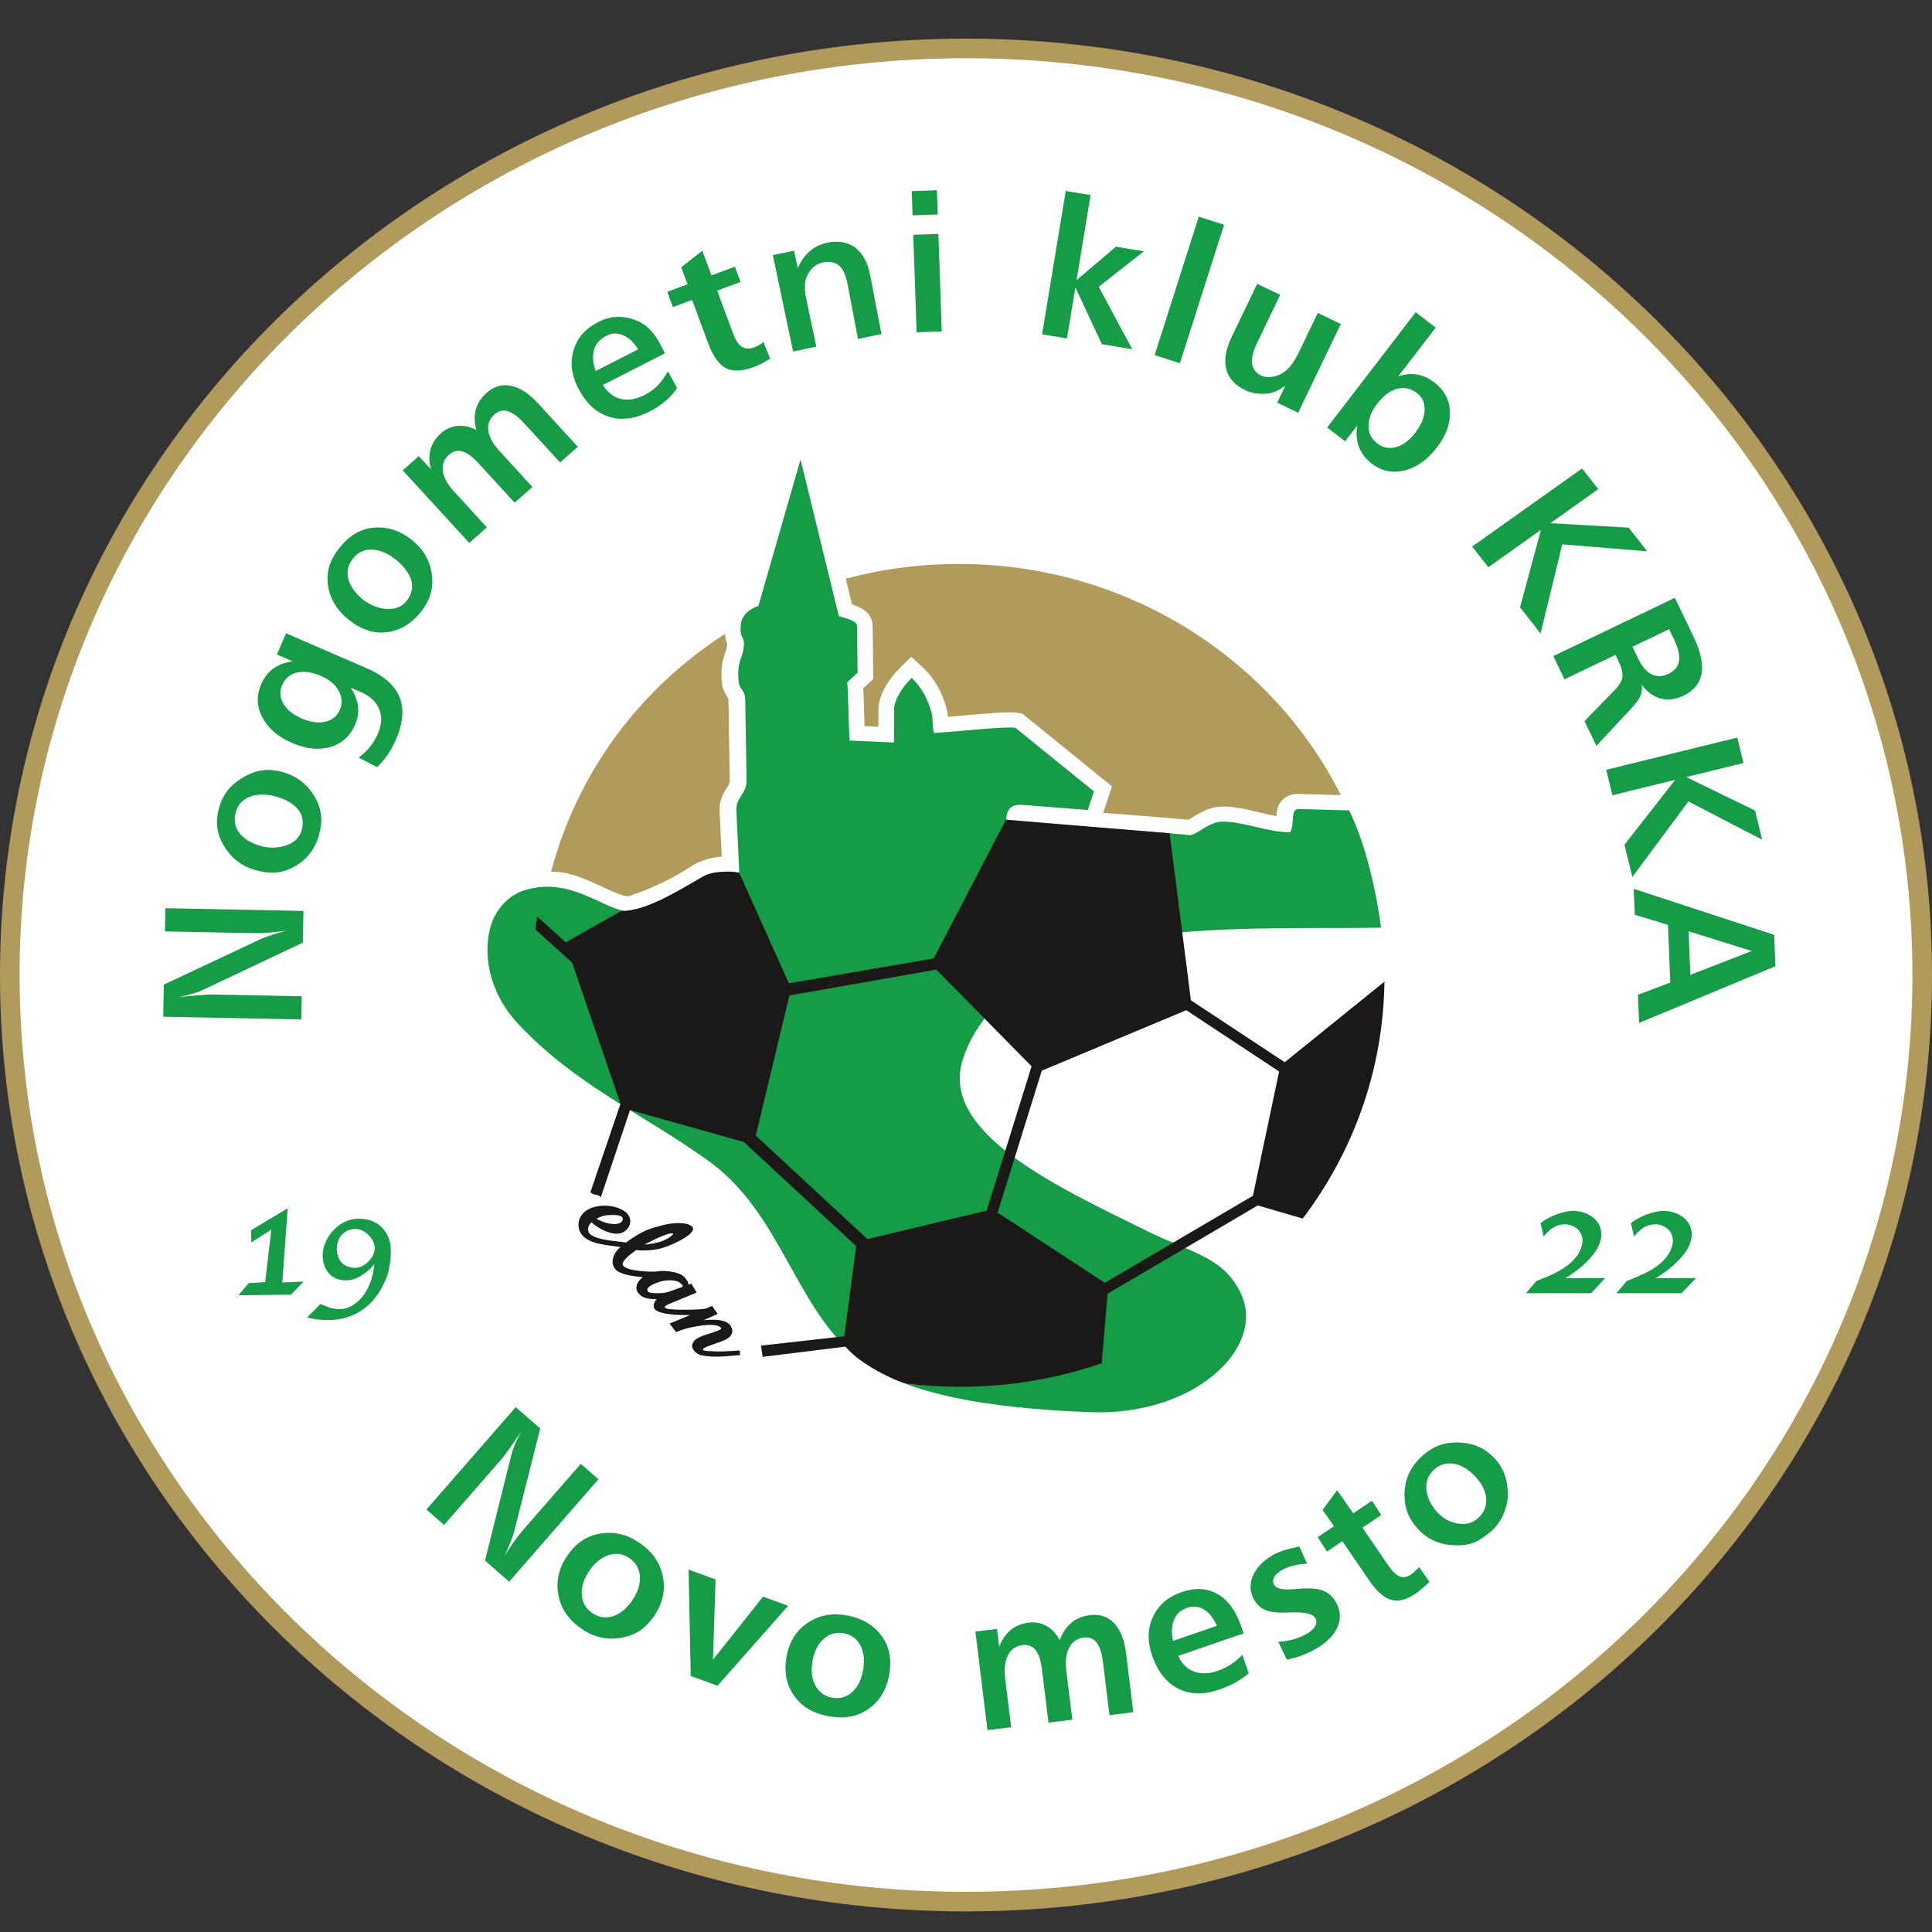 <?xml version="1.0" encoding="UTF-8"?>
<svg xmlns="http://www.w3.org/2000/svg" width="50" height="50" viewBox="0 0 50 50" fill="none">
  <rect x="0" y="0" width="50" height="50" fill="#333333" stroke="none"/>
  <path fill-rule="evenodd" clip-rule="evenodd" d="M25 1C38.805 1 50 11.852 50 25.234C50 38.615 38.805 49.467 25 49.467C11.195 49.467 0 38.615 0 25.234C0 11.852 11.195 1 25 1Z" fill="#B09A5C"></path>
  <path fill-rule="evenodd" clip-rule="evenodd" d="M25 1.507C38.525 1.507 49.493 12.132 49.493 25.234C49.493 38.335 38.525 48.96 25 48.96C11.476 48.96 0.507 38.335 0.507 25.234C0.507 12.132 11.476 1.507 25 1.507Z" fill="white"></path>
  <path fill-rule="evenodd" clip-rule="evenodd" d="M20.718 11.891L19.626 15.684C19.523 15.714 19.211 15.845 19.175 16.146C19.125 16.569 19.285 16.425 19.247 16.754C19.228 16.919 19.18 17.003 19.145 17.13C19.111 17.258 19.088 17.428 19.121 17.669C19.145 17.852 19.282 17.849 19.287 18.12L19.321 20.203C19.326 20.537 19.041 20.64 19.057 20.974L19.133 22.595C18.879 22.511 18.433 22.562 18.179 22.724C17.535 23.134 17.14 23.322 16.44 23.56C15.819 23.771 14.878 22.601 13.533 23.053C13.197 23.165 12.834 23.499 12.696 23.977C12.496 24.675 12.64 25.665 13.393 26.478C14.873 28.078 16.666 28.839 18.341 30.048C20.233 31.414 20.572 33.855 22.209 35.153C23.609 36.263 26.378 36.474 28.221 36.547C30.868 36.652 32.743 34.919 32.131 33.514C31.704 32.535 30.799 32.407 29.713 31.872C27.364 30.715 24.314 29.319 24.915 27.425C25.545 25.44 27.954 24.379 30.381 24.146C32.268 23.966 34.373 24.037 35.742 24.008C35.528 22.426 35.138 21.418 34.916 20.973L33.61 20.937C33.38 20.931 33.521 21.299 33.389 21.538C32.873 21.553 32.136 21.249 31.619 21.264C31.288 21.274 30.995 21.59 30.803 21.612C29.226 21.465 27.619 21.374 26.042 21.227C26.051 20.924 26.178 20.808 26.469 20.831L28.151 20.962L28.311 20.481L26.279 18.835C25.998 18.794 24.878 18.925 24.177 18.97C24.114 18.828 24.157 18.588 24.102 18.413C24.012 18.122 23.876 17.805 23.593 17.544C23.339 17.795 23.138 18.12 23.138 18.369L23.135 19.216C22.762 19.199 22.363 19.183 21.99 19.166C21.956 18.691 21.961 18.13 21.927 17.655L22.194 17.41L22.181 16.217C22.179 16.051 21.914 16.012 21.71 15.947L20.718 11.891Z" fill="#169B47"></path>
  <path fill-rule="evenodd" clip-rule="evenodd" d="M24.843 35.89C26.129 35.89 27.364 35.675 28.511 35.283L28.665 33.481L32.551 31.197L33.715 31.536C35.02 29.813 35.8 27.697 35.829 25.405L33.249 27.49L30.821 25.888L30.27 21.566L26.033 21.213L24.164 24.804L20.416 25.448L19.127 22.58C18.703 22.533 18.387 22.571 18.205 22.677C17.455 23.112 16.694 23.578 16.078 23.576L14.643 24.387L13.902 23.719C13.885 23.832 13.87 23.945 13.857 24.058L14.805 24.911L16.058 28.565L15.282 30.847C15.346 30.952 15.48 30.885 15.548 30.988L16.306 28.727L19.25 29.554L22.158 32.25L21.849 34.582L19.694 34.824L19.738 35.115L21.894 34.849C22.114 35.191 23.026 35.688 23.442 35.804C23.901 35.861 24.368 35.89 24.843 35.89ZM33.103 27.73L32.426 30.946L28.591 33.199L25.818 31.382L26.962 27.709L30.7 26.144L33.103 27.73ZM19.559 29.389L20.43 25.762L24.232 25.094L26.697 27.596L25.535 31.329L22.448 32.067L19.559 29.389Z" fill="#1B1918"></path>
  <path fill-rule="evenodd" clip-rule="evenodd" d="M34.701 20.577C32.919 17.036 29.161 14.595 24.813 14.595C23.8 14.595 22.819 14.728 21.888 14.976L22.05 15.64C22.328 15.732 22.581 15.882 22.584 16.213L22.599 17.575L22.341 17.813C22.358 18.139 22.361 18.466 22.374 18.793C22.493 18.798 22.613 18.803 22.732 18.808L22.734 18.368C22.735 17.968 23.022 17.549 23.304 17.271L23.582 16.997L23.87 17.262C24.186 17.551 24.366 17.903 24.489 18.301C24.514 18.384 24.526 18.467 24.532 18.552C24.667 18.541 24.801 18.529 24.934 18.517C25.202 18.494 25.47 18.47 25.738 18.452C25.921 18.441 26.159 18.423 26.339 18.449L26.452 18.465L28.778 20.351L28.551 21.036C29.287 21.092 30.023 21.148 30.758 21.216C30.791 21.198 30.829 21.173 30.854 21.158C30.945 21.102 31.035 21.047 31.132 21C31.281 20.928 31.439 20.879 31.607 20.874C31.931 20.865 32.272 20.948 32.585 21.022C32.718 21.054 32.877 21.094 33.033 21.12C33.045 20.958 33.064 20.808 33.226 20.67C33.327 20.584 33.457 20.544 33.591 20.547L34.701 20.577ZM18.767 16.403C16.544 17.833 14.946 19.99 14.261 22.558C14.684 22.56 14.974 22.678 15.394 22.861C15.525 22.918 16.149 23.235 16.276 23.192C16.915 22.974 17.362 22.758 17.927 22.398C18.127 22.271 18.405 22.19 18.679 22.17L18.623 20.991C18.613 20.765 18.68 20.593 18.799 20.403C18.834 20.348 18.888 20.277 18.887 20.209L18.853 18.127C18.853 18.115 18.853 18.095 18.849 18.084C18.783 17.957 18.71 17.87 18.69 17.719C18.659 17.488 18.663 17.256 18.725 17.031C18.754 16.923 18.803 16.821 18.816 16.71C18.817 16.698 18.819 16.681 18.819 16.666C18.768 16.551 18.776 16.497 18.767 16.403Z" fill="#B09A5C"></path>
  <path fill-rule="evenodd" clip-rule="evenodd" d="M16.202 32.155C16.325 32.062 16.51 31.944 16.649 31.875C16.82 31.79 17.051 31.731 17.238 31.688C17.399 31.652 17.789 31.612 17.917 31.75C18.014 31.855 17.754 32.015 17.684 32.057C17.54 32.143 17.371 32.218 17.213 32.275C16.99 32.354 16.701 32.38 16.466 32.351C16.373 32.417 16.045 32.647 16.127 32.756C16.234 32.898 16.793 32.916 16.972 32.909C17.118 32.881 17.269 32.889 17.414 32.918C17.512 32.937 17.638 32.975 17.709 33.048C17.773 33.112 17.807 33.169 17.821 33.25L17.891 33.219L18.028 33.451L17.336 33.738C17.121 33.827 17.196 33.868 17.374 33.884C17.652 33.91 18.055 33.895 18.251 33.871L18.429 33.797L18.575 34.004L18.208 34.167C18.472 34.141 18.805 34.137 18.914 34.321C19.006 34.477 18.925 34.597 18.776 34.671C18.718 34.7 18.649 34.725 18.587 34.747C18.516 34.772 18.268 34.855 18.22 34.888C18.097 34.973 18.398 34.967 18.426 34.969C18.644 34.986 18.896 34.967 19.114 34.952L19.145 34.95L19.154 35.07L19.123 35.072C18.856 35.093 18.587 35.127 18.319 35.1C18.226 35.09 18.125 35.083 18.045 35.029C17.975 34.982 17.896 34.894 17.913 34.806C17.923 34.752 17.966 34.691 18.012 34.66C18.166 34.554 18.354 34.526 18.525 34.456C18.547 34.447 18.7 34.402 18.66 34.362C18.504 34.204 17.884 34.342 17.69 34.404C17.632 34.422 17.554 34.453 17.497 34.475L17.328 34.255L17.859 34.034C17.576 34.037 17.168 34.026 16.99 33.92C16.868 33.848 16.917 33.708 16.994 33.623C16.845 33.618 16.676 33.615 16.564 33.513C16.499 33.454 16.458 33.38 16.472 33.291C16.488 33.196 16.556 33.113 16.636 33.052C16.41 33.035 16.046 32.987 15.93 32.854C15.766 32.667 15.893 32.407 16.058 32.273C15.835 32.242 15.597 32.22 15.393 32.159C15.301 32.132 15.209 32.087 15.133 32.029C14.905 31.853 14.923 31.511 15.154 31.343C15.421 31.148 15.894 31.161 16.166 31.349C16.379 31.496 16.351 31.761 16.136 31.885C15.903 32.021 15.491 31.807 15.308 31.632C15.203 31.723 15.172 31.892 15.316 31.971C15.546 32.107 15.934 32.116 16.202 32.155ZM17.648 33.31C17.696 33.276 17.65 33.248 17.619 33.217C17.504 33.101 17.201 33.125 17.054 33.178C16.977 33.205 16.687 33.305 16.767 33.421C16.811 33.486 17.108 33.469 17.182 33.459C17.342 33.436 17.494 33.356 17.648 33.31ZM16.681 32.207C16.781 32.205 16.866 32.184 16.976 32.165C17.085 32.145 17.198 32.101 17.293 32.044C17.317 32.029 17.418 31.962 17.424 31.93C17.359 31.863 16.894 32.096 16.681 32.207ZM15.439 31.539C15.587 31.638 15.93 31.741 16.072 31.633C16.105 31.608 16.139 31.538 16.098 31.496C16.034 31.432 15.856 31.444 15.772 31.446C15.639 31.448 15.548 31.485 15.439 31.539Z" fill="#1B1918"></path>
  <path fill-rule="evenodd" clip-rule="evenodd" d="M41.544 33.075L40.51 33.08C40.881 32.859 41.466 32.389 41.442 31.924C41.42 31.512 41.026 31.352 40.758 31.338C40.443 31.321 39.996 31.53 39.868 31.66L39.95 32C40.15 31.749 40.324 31.685 40.514 31.686C40.758 31.689 41.031 31.896 40.936 32.242C40.781 32.806 40.038 33.033 39.758 33.154L39.493 33.468H41.179L41.544 33.075Z" fill="#169B47"></path>
  <path fill-rule="evenodd" clip-rule="evenodd" d="M7.86 33.167L7.307 33.19L7.445 31.27L6.499 31.837L6.503 32.154L7.022 31.824L6.862 33.181L6.435 33.207L6.171 33.522L7.528 33.505L7.86 33.167Z" fill="#169B47"></path>
  <path fill-rule="evenodd" clip-rule="evenodd" d="M9.236 31.541C8.733 31.564 8.333 32.074 8.35 32.516C8.364 32.9 8.612 33.185 9.065 33.127C9.168 33.114 9.316 33.045 9.444 32.947C9.536 32.876 9.599 32.844 9.688 32.702C9.624 33.421 9.258 33.747 9.001 33.843C8.69 33.958 8.391 33.781 8.294 33.746L7.95 34.094C8.387 34.213 9.516 34.338 10.015 33.034C10.042 32.962 10.15 32.575 10.104 32.224C10.064 31.923 9.827 31.514 9.236 31.541ZM9.474 32.702C9.186 32.933 8.881 32.742 8.817 32.651C8.609 32.354 8.726 31.856 9.138 31.808C9.437 31.772 9.677 32.062 9.696 32.266C9.712 32.439 9.604 32.597 9.474 32.702Z" fill="#169B47"></path>
  <path fill-rule="evenodd" clip-rule="evenodd" d="M43.895 33.075L42.85 33.08C43.22 32.859 43.806 32.389 43.781 31.924C43.76 31.512 43.365 31.352 43.097 31.338C42.782 31.321 42.336 31.53 42.208 31.66L42.29 32C42.489 31.749 42.663 31.685 42.853 31.686C43.097 31.689 43.37 31.896 43.275 32.242C43.12 32.806 42.377 33.033 42.097 33.154L41.832 33.468H43.518L43.895 33.075Z" fill="#169B47"></path>
  <path fill-rule="evenodd" clip-rule="evenodd" d="M13.347 36.416L13.981 36.969L13.306 39.641C13.286 39.713 13.255 39.804 13.213 39.912C13.17 40.018 13.118 40.139 13.056 40.271C13.145 40.127 13.229 39.999 13.309 39.887C13.389 39.775 13.461 39.682 13.525 39.609L15.03 37.884L15.488 38.283L13.176 40.934L12.551 40.388L13.235 37.647C13.251 37.578 13.279 37.494 13.321 37.395C13.364 37.296 13.417 37.183 13.483 37.056C13.367 37.229 13.266 37.375 13.18 37.496C13.095 37.618 13.032 37.701 12.993 37.746L11.493 39.465L11.035 39.066L13.347 36.416Z" fill="#169B47"></path>
  <path fill-rule="evenodd" clip-rule="evenodd" d="M17.82 40.621L18.519 40.875L18.452 42.952L19.747 41.321L20.397 41.557L18.57 43.627L17.876 43.375L17.82 40.621Z" fill="#169B47"></path>
  <path fill-rule="evenodd" clip-rule="evenodd" d="M21.83 42.267C21.636 42.233 21.465 42.282 21.316 42.414C21.168 42.547 21.072 42.738 21.028 42.988C20.984 43.237 21.009 43.448 21.103 43.623C21.198 43.797 21.342 43.901 21.536 43.936C21.733 43.97 21.905 43.922 22.051 43.793C22.197 43.662 22.293 43.471 22.337 43.219C22.382 42.966 22.358 42.752 22.264 42.579C22.171 42.405 22.025 42.301 21.83 42.267ZM21.911 41.806C22.325 41.879 22.627 42.072 22.822 42.345C23.018 42.618 23.084 42.937 23.012 43.344C22.941 43.748 22.745 44.043 22.467 44.234C22.188 44.426 21.863 44.489 21.451 44.416C21.038 44.343 20.75 44.165 20.555 43.891C20.36 43.617 20.284 43.282 20.355 42.875C20.427 42.469 20.617 42.194 20.893 42.005C21.169 41.815 21.497 41.733 21.911 41.806Z" fill="#169B47"></path>
  <path fill-rule="evenodd" clip-rule="evenodd" d="M27.426 42.446C27.496 42.254 27.597 42.105 27.728 41.997C27.858 41.888 28.018 41.822 28.206 41.799C28.464 41.767 28.674 41.838 28.835 42.01C28.998 42.182 29.101 42.443 29.144 42.794L29.33 44.312L28.713 44.388L28.544 43.009C28.515 42.777 28.46 42.61 28.378 42.508C28.297 42.405 28.185 42.363 28.045 42.38C27.876 42.401 27.752 42.486 27.671 42.639C27.591 42.791 27.566 42.99 27.596 43.238L27.752 44.506L27.135 44.581L26.965 43.203C26.937 42.972 26.882 42.805 26.799 42.702C26.717 42.599 26.604 42.557 26.462 42.574C26.293 42.595 26.168 42.681 26.088 42.833C26.008 42.985 25.983 43.185 26.013 43.432L26.169 44.7L25.556 44.775L25.243 42.225L25.802 42.156L25.859 42.618C25.929 42.434 26.028 42.289 26.157 42.184C26.285 42.079 26.442 42.016 26.628 41.993C26.793 41.973 26.946 42.002 27.086 42.081C27.225 42.16 27.338 42.282 27.426 42.446Z" fill="#169B47"></path>
  <path fill-rule="evenodd" clip-rule="evenodd" d="M32.117 42.075L32.184 42.272L30.493 42.853C30.58 43.052 30.714 43.186 30.894 43.256C31.074 43.325 31.279 43.321 31.507 43.243C31.632 43.2 31.748 43.143 31.856 43.073C31.964 43.003 32.062 42.919 32.152 42.823L32.317 43.302C32.217 43.391 32.103 43.47 31.975 43.542C31.848 43.612 31.706 43.674 31.552 43.727C31.151 43.865 30.797 43.857 30.491 43.701C30.184 43.546 29.96 43.261 29.817 42.848C29.691 42.48 29.698 42.144 29.839 41.841C29.981 41.538 30.227 41.325 30.581 41.203C30.93 41.083 31.239 41.099 31.508 41.253C31.777 41.405 31.98 41.679 32.117 42.075ZM31.493 42.075C31.405 41.875 31.292 41.735 31.156 41.653C31.019 41.573 30.873 41.559 30.717 41.612C30.558 41.667 30.447 41.769 30.383 41.919C30.319 42.07 30.311 42.251 30.359 42.465L31.493 42.075Z" fill="#169B47"></path>
  <path fill-rule="evenodd" clip-rule="evenodd" d="M33.629 40.023L33.828 40.471C33.702 40.474 33.585 40.489 33.476 40.517C33.367 40.544 33.267 40.584 33.174 40.636C33.074 40.693 33.006 40.755 32.972 40.82C32.939 40.886 32.94 40.951 32.977 41.017C33.034 41.117 33.206 41.153 33.492 41.127C33.524 41.124 33.548 41.122 33.564 41.12C33.859 41.094 34.079 41.107 34.226 41.16C34.372 41.212 34.489 41.314 34.574 41.465C34.695 41.677 34.708 41.892 34.613 42.11C34.519 42.327 34.329 42.517 34.042 42.679C33.922 42.747 33.8 42.804 33.673 42.849C33.548 42.894 33.424 42.928 33.301 42.948L33.081 42.489C33.215 42.483 33.344 42.464 33.467 42.429C33.592 42.393 33.707 42.346 33.813 42.285C33.923 42.223 33.999 42.155 34.038 42.082C34.078 42.01 34.078 41.94 34.039 41.873C33.977 41.763 33.759 41.715 33.386 41.731L33.372 41.73C33.094 41.743 32.891 41.725 32.762 41.674C32.634 41.624 32.531 41.532 32.455 41.399C32.344 41.203 32.334 40.997 32.425 40.782C32.517 40.567 32.694 40.385 32.957 40.235C33.028 40.196 33.11 40.161 33.205 40.129C33.301 40.098 33.441 40.062 33.629 40.023Z" fill="#169B47"></path>
  <path fill-rule="evenodd" clip-rule="evenodd" d="M34.605 38.567L35.021 39.164L35.507 38.837L35.746 39.21L35.26 39.536L35.92 40.501C36.028 40.659 36.127 40.758 36.22 40.796C36.313 40.834 36.412 40.817 36.519 40.746C36.546 40.728 36.574 40.705 36.604 40.675C36.633 40.647 36.699 40.594 36.728 40.557L36.994 40.936C36.948 40.99 36.861 41.06 36.806 41.108C36.751 41.157 36.694 41.202 36.634 41.244C36.395 41.404 36.183 41.456 35.995 41.401C35.808 41.347 35.619 41.173 35.422 40.884L34.74 39.886L34.342 40.154L34.102 39.781L34.524 39.498L34.227 39.077L34.605 38.567Z" fill="#169B47"></path>
  <path fill-rule="evenodd" clip-rule="evenodd" d="M16.294 40.328C16.13 40.213 15.952 40.185 15.76 40.243C15.569 40.301 15.399 40.437 15.254 40.648C15.109 40.859 15.043 41.064 15.055 41.266C15.069 41.467 15.157 41.625 15.321 41.74C15.487 41.857 15.665 41.886 15.854 41.83C16.043 41.772 16.211 41.637 16.358 41.423C16.506 41.209 16.573 41.002 16.56 40.802C16.548 40.602 16.459 40.444 16.294 40.328ZM16.562 39.938C16.912 40.183 17.091 40.469 17.156 40.804C17.221 41.14 17.162 41.485 16.925 41.828C16.689 42.171 16.409 42.33 16.073 42.387C15.737 42.444 15.388 42.391 15.04 42.146C14.693 41.902 14.515 41.617 14.451 41.28C14.388 40.944 14.448 40.599 14.685 40.255C14.921 39.912 15.201 39.745 15.533 39.689C15.866 39.632 16.213 39.693 16.562 39.938Z" fill="#169B47"></path>
  <path fill-rule="evenodd" clip-rule="evenodd" d="M12.328 11.126C12.275 10.932 12.271 10.755 12.316 10.595C12.36 10.434 12.452 10.292 12.592 10.168C12.784 9.998 12.995 9.937 13.226 9.985C13.458 10.032 13.692 10.185 13.929 10.444L14.954 11.562L14.495 11.969L13.563 10.953C13.407 10.782 13.266 10.678 13.14 10.642C13.015 10.605 12.899 10.633 12.795 10.726C12.669 10.837 12.617 10.976 12.639 11.144C12.661 11.311 12.756 11.486 12.923 11.668L13.779 12.603L13.319 13.01L12.388 11.994C12.233 11.824 12.092 11.72 11.965 11.684C11.838 11.647 11.722 11.676 11.616 11.77C11.491 11.881 11.439 12.02 11.461 12.188C11.483 12.355 11.577 12.53 11.744 12.713L12.6 13.647L12.144 14.051L10.422 12.172L10.839 11.803L11.151 12.143C11.101 11.955 11.098 11.783 11.143 11.627C11.188 11.47 11.279 11.331 11.417 11.209C11.54 11.099 11.682 11.038 11.841 11.023C12.001 11.009 12.162 11.043 12.328 11.126Z" fill="#169B47"></path>
  <path fill-rule="evenodd" clip-rule="evenodd" d="M9.15 14.435C8.83 14.821 9.05 15.231 9.389 15.513C9.677 15.752 10.232 15.902 10.511 15.565C10.829 15.183 10.61 14.786 10.255 14.492C9.924 14.217 9.44 14.085 9.15 14.435ZM8.807 14.151C9.069 13.835 9.348 13.684 9.681 13.655C10.013 13.626 10.358 13.724 10.679 13.991C10.999 14.256 11.147 14.569 11.181 14.903C11.216 15.237 11.131 15.548 10.87 15.863C10.609 16.177 10.301 16.339 9.968 16.366C9.635 16.393 9.319 16.283 8.997 16.017C8.676 15.75 8.516 15.43 8.482 15.099C8.448 14.769 8.544 14.466 8.807 14.151Z" fill="#169B47"></path>
  <path fill-rule="evenodd" clip-rule="evenodd" d="M6.103 21.012C5.968 21.495 6.337 21.78 6.762 21.898C7.122 21.999 7.69 21.909 7.807 21.488C7.941 21.009 7.579 20.736 7.135 20.612C6.721 20.497 6.225 20.574 6.103 21.012ZM5.673 20.893C5.784 20.497 6.037 20.259 6.328 20.097C6.62 19.935 6.915 19.87 7.317 19.982C7.717 20.093 7.982 20.337 8.15 20.628C8.318 20.919 8.366 21.219 8.256 21.613C8.146 22.006 7.902 22.273 7.609 22.434C7.316 22.595 7.012 22.63 6.61 22.518C6.208 22.406 5.948 22.158 5.782 21.87C5.616 21.582 5.563 21.288 5.673 20.893Z" fill="#169B47"></path>
  <path fill-rule="evenodd" clip-rule="evenodd" d="M7.302 17.73C7.231 17.892 7.242 18.052 7.333 18.21C7.425 18.367 7.581 18.494 7.802 18.59C8.032 18.69 8.238 18.719 8.417 18.679C8.597 18.638 8.723 18.535 8.795 18.368C8.865 18.207 8.856 18.043 8.766 17.88C8.676 17.716 8.525 17.587 8.311 17.495C8.075 17.392 7.866 17.363 7.685 17.405C7.505 17.448 7.377 17.556 7.302 17.73ZM7.573 17.115L7.165 16.939L7.403 16.39L9.489 17.293C9.929 17.483 10.213 17.732 10.338 18.037C10.463 18.343 10.433 18.71 10.248 19.138C10.188 19.276 10.117 19.406 10.033 19.53C9.95 19.655 9.866 19.746 9.761 19.854L9.285 19.606C9.4 19.511 9.489 19.435 9.574 19.328C9.659 19.222 9.727 19.111 9.776 18.998C9.879 18.76 9.892 18.546 9.814 18.354C9.737 18.162 9.578 18.014 9.338 17.91L9.079 17.799C9.185 17.967 9.248 18.13 9.265 18.286C9.283 18.442 9.257 18.599 9.19 18.755C9.061 19.052 8.847 19.245 8.549 19.332C8.25 19.418 7.921 19.384 7.561 19.228C7.196 19.07 6.939 18.851 6.791 18.57C6.642 18.289 6.632 18.001 6.759 17.708C6.834 17.536 6.938 17.401 7.072 17.303C7.206 17.205 7.373 17.143 7.573 17.115Z" fill="#169B47"></path>
  <path fill-rule="evenodd" clip-rule="evenodd" d="M4.224 26.313L4.241 25.481L6.762 24.296C6.832 24.266 6.922 24.232 7.034 24.196C7.145 24.16 7.272 24.123 7.416 24.086C7.246 24.11 7.091 24.127 6.952 24.137C6.812 24.148 6.693 24.153 6.594 24.151L4.268 24.105L4.28 23.504L7.854 23.575L7.837 24.395L5.257 25.616C5.192 25.648 5.109 25.68 5.004 25.711C4.899 25.742 4.776 25.773 4.635 25.803C4.845 25.782 5.024 25.765 5.175 25.754C5.325 25.741 5.431 25.736 5.491 25.737L7.81 25.783L7.798 26.383L4.224 26.313Z" fill="#169B47"></path>
  <path fill-rule="evenodd" clip-rule="evenodd" d="M17.115 8.961L17.209 9.144L15.602 9.963C15.715 10.146 15.88 10.283 16.07 10.325C16.26 10.367 16.465 10.331 16.684 10.22C16.968 10.075 17.105 9.909 17.288 9.61L17.522 10.04C17.402 10.238 17.148 10.479 16.817 10.648C16.431 10.844 16.075 10.888 15.747 10.781C15.419 10.673 15.157 10.426 14.96 10.04C14.785 9.696 14.748 9.363 14.85 9.043C14.953 8.722 15.155 8.501 15.495 8.328C15.829 8.157 16.148 8.171 16.438 8.281C16.728 8.391 16.927 8.59 17.115 8.961ZM16.515 9.041C16.401 8.856 16.27 8.735 16.122 8.675C15.974 8.615 15.852 8.61 15.703 8.686C15.55 8.764 15.421 8.882 15.376 9.039C15.331 9.197 15.341 9.396 15.417 9.6L16.515 9.041Z" fill="#169B47"></path>
  <path fill-rule="evenodd" clip-rule="evenodd" d="M18.176 6.488L18.413 7.126L19.019 6.901L19.166 7.296L18.56 7.521L18.97 8.624C19.036 8.803 19.113 8.919 19.2 8.975C19.287 9.031 19.396 9.035 19.529 8.985C19.562 8.973 19.599 8.956 19.639 8.933C19.678 8.91 19.719 8.883 19.76 8.852L19.93 9.279C19.866 9.323 19.798 9.364 19.726 9.4C19.654 9.437 19.581 9.47 19.505 9.499C19.208 9.61 18.969 9.619 18.788 9.527C18.607 9.436 18.456 9.228 18.335 8.902L17.911 7.762L17.415 7.947L17.268 7.552L17.793 7.357L17.63 6.917L18.176 6.488Z" fill="#169B47"></path>
  <path fill-rule="evenodd" clip-rule="evenodd" d="M22.521 7.126L22.812 8.644L22.204 8.772L21.942 7.391C21.887 7.099 21.784 6.719 21.342 6.784C21.171 6.809 21.016 6.884 20.893 7.126C20.814 7.282 20.814 7.488 20.865 7.73L21.126 8.97L20.525 9.097L20.001 6.602L20.55 6.487L20.645 6.939C20.8 6.592 21.037 6.359 21.421 6.278C21.696 6.22 21.972 6.271 22.152 6.423C22.331 6.575 22.447 6.774 22.521 7.126Z" fill="#169B47"></path>
  <path fill-rule="evenodd" clip-rule="evenodd" d="M23.635 6.076L24.286 6.053L24.373 8.577L23.722 8.6L23.635 6.076ZM23.596 4.946L24.247 4.923L24.268 5.551L23.617 5.573L23.596 4.946Z" fill="#169B47"></path>
  <path fill-rule="evenodd" clip-rule="evenodd" d="M27.581 4.942L28.224 5.048L27.862 7.25L28.879 6.385L29.603 6.504L28.435 7.422L29.303 9.038L28.516 8.908L27.831 7.439L27.613 8.759L26.969 8.653L27.581 4.942Z" fill="#169B47"></path>
  <path fill-rule="evenodd" clip-rule="evenodd" d="M31.024 5.607L31.679 5.816L30.537 9.4L29.882 9.191L31.024 5.607Z" fill="#169B47"></path>
  <path fill-rule="evenodd" clip-rule="evenodd" d="M32.535 7.345L33.131 7.631L32.533 8.876C32.39 9.175 32.286 9.55 32.643 9.722C32.794 9.794 33.022 9.757 33.181 9.662C33.341 9.567 33.484 9.387 33.611 9.123L34.104 8.098L34.7 8.385L33.596 10.682L33.053 10.421L33.265 9.981C33.104 10.096 32.961 10.173 32.784 10.187C32.607 10.201 32.415 10.189 32.233 10.101C31.961 9.971 31.795 9.788 31.734 9.553C31.674 9.318 31.722 9.039 31.877 8.716L32.535 7.345Z" fill="#169B47"></path>
  <path fill-rule="evenodd" clip-rule="evenodd" d="M36.671 10.174C36.512 10.052 36.341 10.014 36.159 10.062C35.976 10.109 35.806 10.235 35.648 10.44C35.494 10.64 35.417 10.834 35.417 11.021C35.416 11.209 35.492 11.361 35.644 11.477C35.789 11.589 35.951 11.62 36.129 11.571C36.307 11.523 36.471 11.401 36.621 11.206C36.778 11.001 36.861 10.805 36.869 10.617C36.877 10.429 36.811 10.281 36.671 10.174ZM36.638 8.08L37.156 8.478L36.185 9.741C36.35 9.684 36.511 9.668 36.669 9.693C36.827 9.718 36.976 9.786 37.118 9.895C37.377 10.094 37.513 10.347 37.525 10.654C37.538 10.96 37.425 11.27 37.185 11.582C36.94 11.901 36.661 12.098 36.349 12.175C36.035 12.252 35.753 12.193 35.501 11.999C35.345 11.88 35.235 11.735 35.17 11.566C35.106 11.397 35.091 11.212 35.125 11.013L34.812 11.421L34.347 11.063L36.638 8.08Z" fill="#169B47"></path>
  <path fill-rule="evenodd" clip-rule="evenodd" d="M40.943 12.124L41.363 12.658L40.122 13.54L42.149 13.655L42.631 14.268L40.431 14.088L39.87 16.393L39.338 15.718L39.88 13.712L38.519 14.679L38.098 14.145L40.943 12.124Z" fill="#169B47"></path>
  <path fill-rule="evenodd" clip-rule="evenodd" d="M44.961 19.088L45.121 19.746L43.641 20.11L45.421 20.977L45.605 21.732L43.696 20.741L42.244 22.696L42.041 21.863L43.352 20.182L41.729 20.581L41.568 19.922L44.961 19.088Z" fill="#169B47"></path>
  <path fill-rule="evenodd" clip-rule="evenodd" d="M43.196 16.283L42.248 16.737L42.399 17.051C42.493 17.249 42.608 17.382 42.742 17.449C42.876 17.518 43.02 17.515 43.171 17.442C43.334 17.364 43.428 17.253 43.452 17.111C43.477 16.967 43.435 16.781 43.325 16.551L43.196 16.283ZM43.346 15.471L43.832 16.485C44.013 16.863 44.081 17.178 44.036 17.432C43.992 17.685 43.834 17.877 43.565 18.006C43.362 18.103 43.168 18.127 42.982 18.078C42.796 18.03 42.632 17.913 42.488 17.726C42.501 17.829 42.491 17.922 42.458 18.005C42.425 18.087 42.34 18.203 42.202 18.351L41.314 19.304L41.006 18.662L41.791 17.856C41.904 17.742 41.97 17.632 41.986 17.528C42.002 17.423 41.973 17.294 41.9 17.14L41.808 16.948L40.488 17.581L40.2 16.979L43.346 15.471Z" fill="#169B47"></path>
  <path fill-rule="evenodd" clip-rule="evenodd" d="M45.334 24.612L43.701 24.102L43.746 25.228L45.334 24.612ZM45.915 24.192L45.947 25.006L42.419 26.473L42.39 25.745L43.226 25.427L43.167 23.936L42.307 23.673L42.281 23.003L45.915 24.192Z" fill="#169B47"></path>
  <path fill-rule="evenodd" clip-rule="evenodd" d="M37.1 38.046C36.958 38.182 36.896 38.349 36.915 38.547C36.934 38.745 37.031 38.963 37.206 39.146C37.381 39.329 37.567 39.407 37.764 39.434C37.96 39.461 38.13 39.406 38.272 39.27C38.416 39.131 38.479 38.964 38.461 38.769C38.442 38.574 38.344 38.384 38.167 38.199C37.99 38.014 37.803 37.907 37.608 37.88C37.413 37.853 37.243 37.908 37.1 38.046ZM36.776 37.708C37.08 37.417 37.385 37.328 37.721 37.331C38.057 37.335 38.382 37.431 38.667 37.729C38.952 38.025 39.032 38.383 39.021 38.721C39.011 39.059 38.827 39.438 38.568 39.649C38.222 39.932 38.021 39.999 37.685 39.994C37.349 39.989 37.004 39.892 36.719 39.594C36.433 39.296 36.338 38.981 36.348 38.647C36.358 38.312 36.472 37.998 36.776 37.708Z" fill="#169B47"></path>
</svg>
